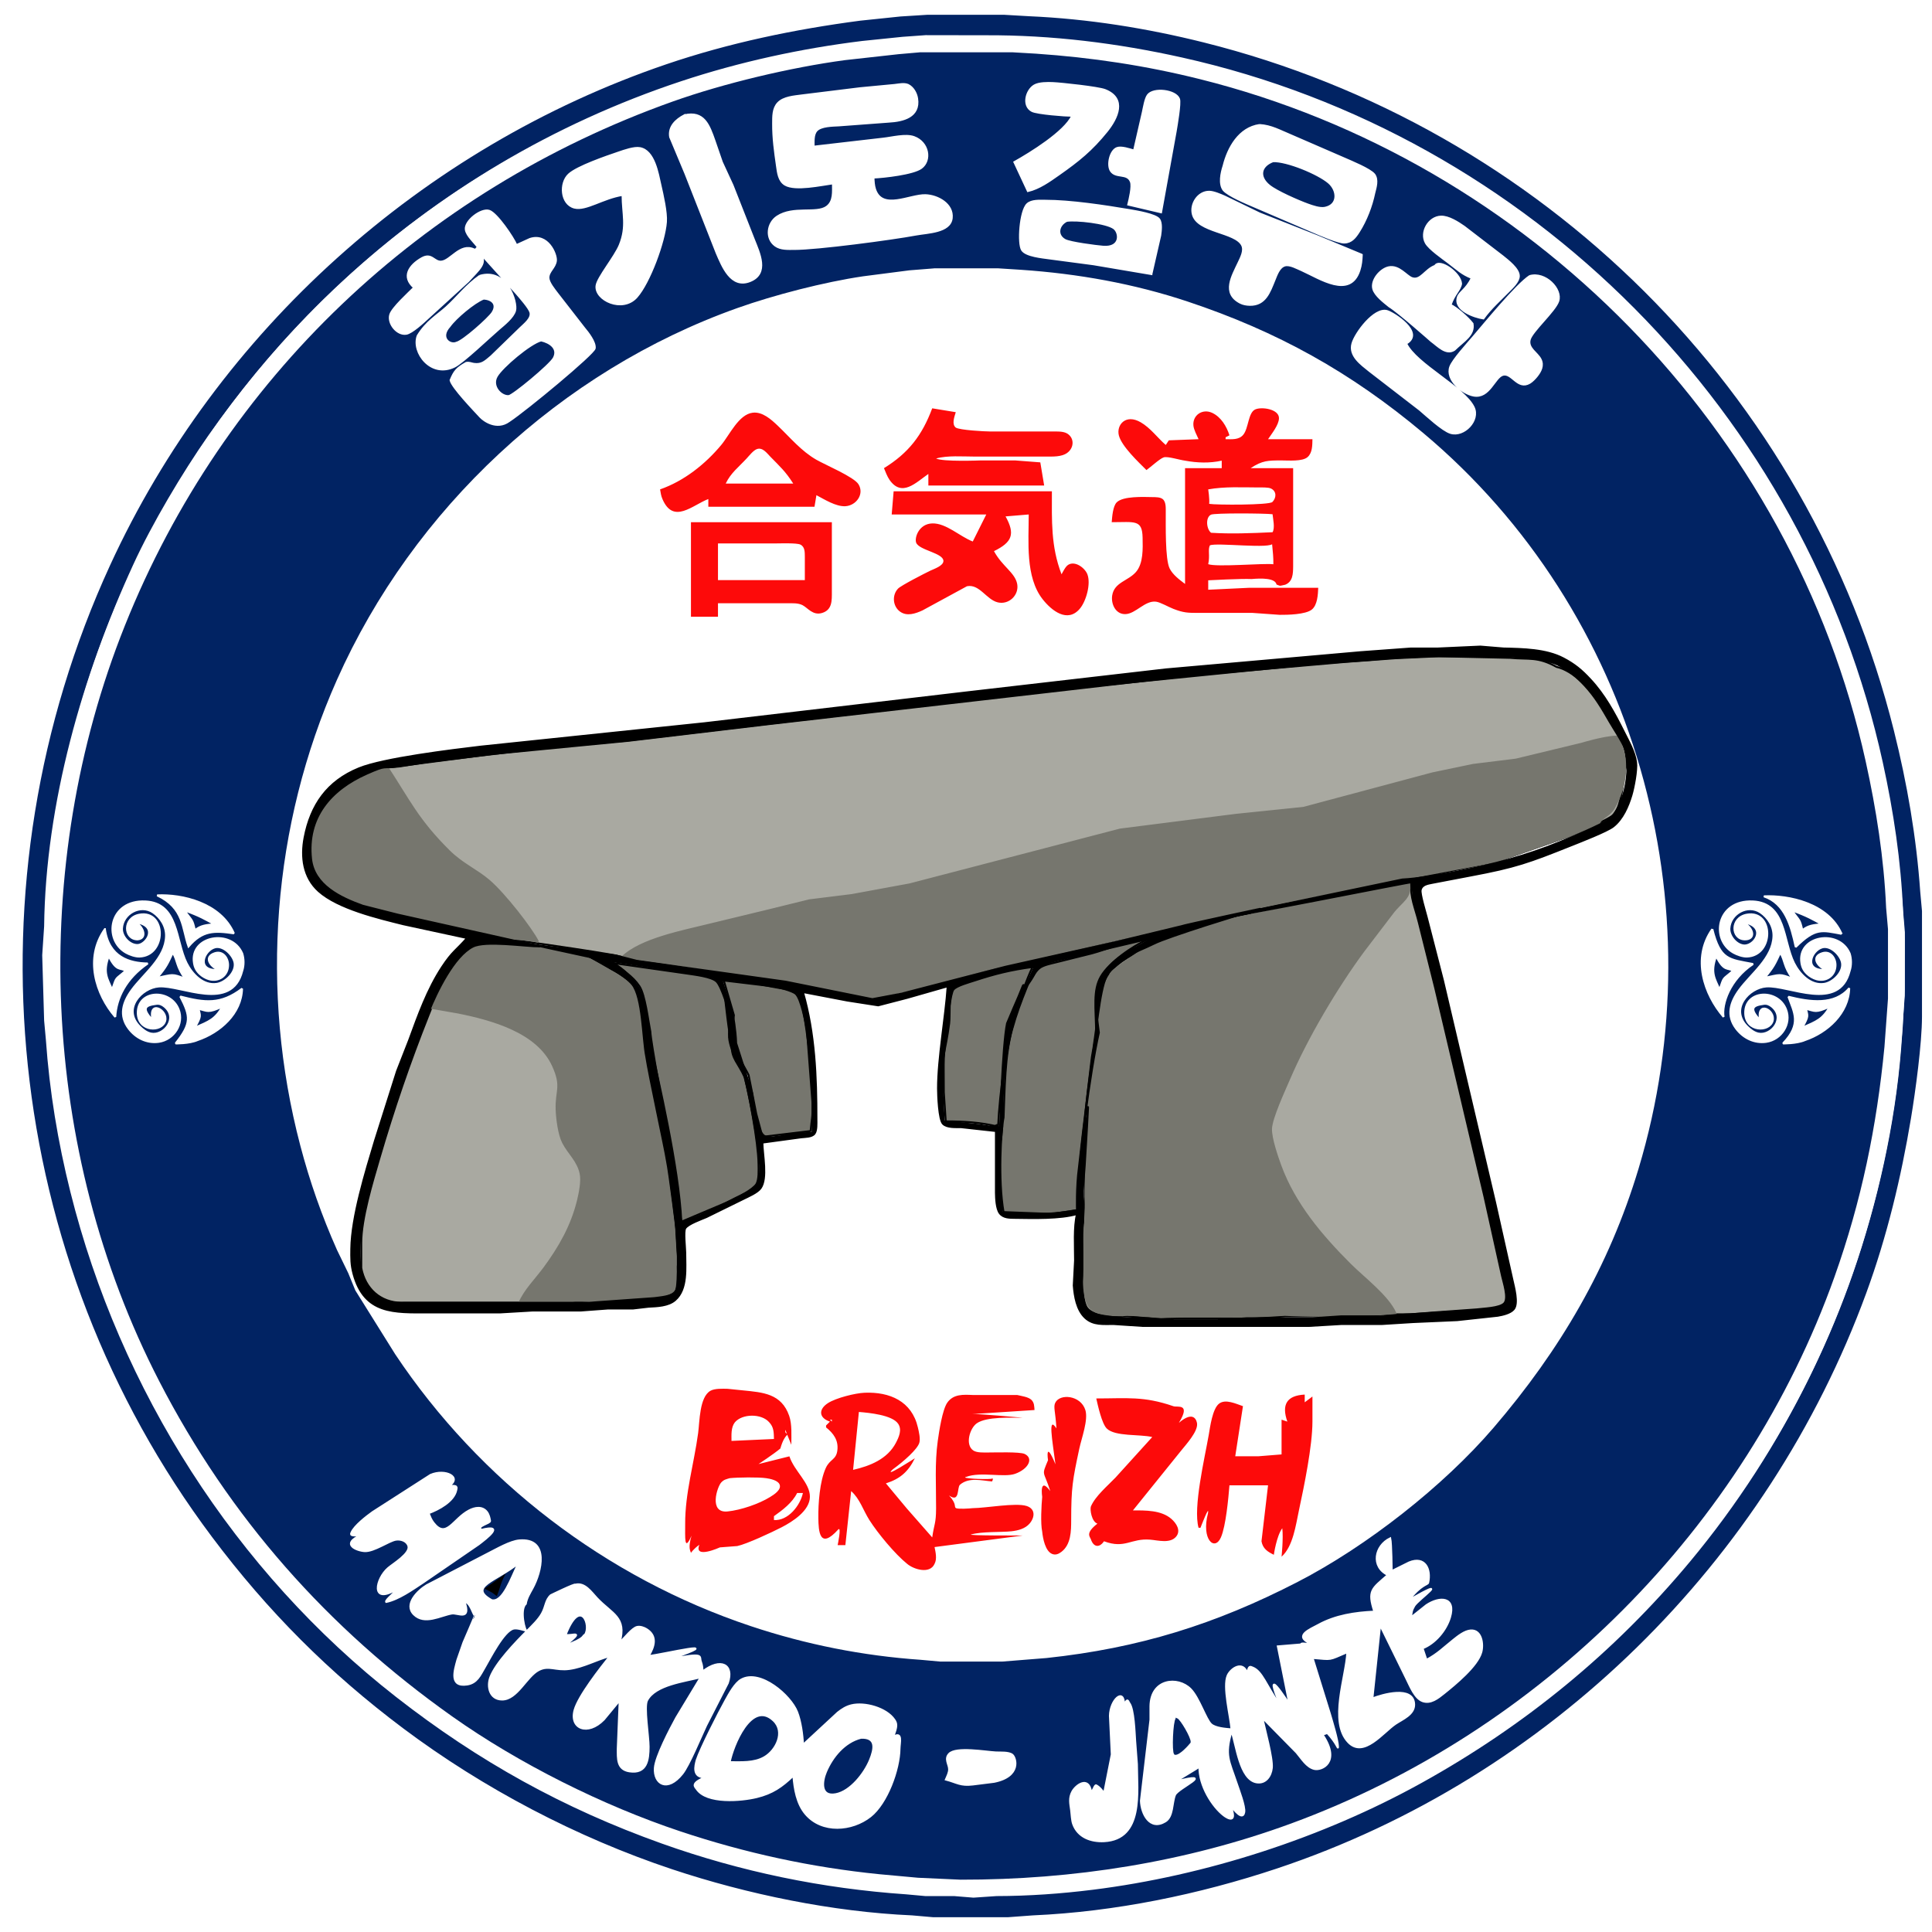<?xml version="1.0" encoding="UTF-8" standalone="no"?>
<!-- Created using Krita: https://krita.org -->

<svg
   width="720.72pt"
   height="720.72pt"
   viewBox="0 0 720.72 720.72"
   version="1.1"
   id="svg176"
   sodipodi:docname="logo.svg"
   inkscape:export-filename="logo.png"
   inkscape:export-xdpi="96"
   inkscape:export-ydpi="96"
   xmlns:inkscape="http://www.inkscape.org/namespaces/inkscape"
   xmlns:sodipodi="http://sodipodi.sourceforge.net/DTD/sodipodi-0.dtd"
   xmlns="http://www.w3.org/2000/svg"
   xmlns:svg="http://www.w3.org/2000/svg">
  <sodipodi:namedview
     id="namedview178"
     pagecolor="#ffffff"
     bordercolor="#000000"
     borderopacity="0.25"
     inkscape:showpageshadow="2"
     inkscape:pageopacity="0.0"
     inkscape:pagecheckerboard="0"
     inkscape:deskcolor="#d1d1d1"
     inkscape:document-units="pt"
     showgrid="false" />
  <defs
     id="defs156">
    <filter
       style="color-interpolation-filters:sRGB"
       inkscape:label="Drop Shadow"
       id="filter2038"
       x="-0.042"
       y="-0.024"
       width="1.12"
       height="1.068">
      <feFlood
         flood-opacity="0.498"
         flood-color="rgb(0,0,0)"
         result="flood"
         id="feFlood2028" />
      <feComposite
         in="flood"
         in2="SourceGraphic"
         operator="in"
         result="composite1"
         id="feComposite2030" />
      <feGaussianBlur
         in="composite1"
         stdDeviation="3"
         result="blur"
         id="feGaussianBlur2032" />
      <feOffset
         dx="6"
         dy="6"
         result="offset"
         id="feOffset2034" />
      <feComposite
         in="SourceGraphic"
         in2="offset"
         operator="over"
         result="fbSourceGraphic"
         id="feComposite2036" />
      <feColorMatrix
         result="fbSourceGraphicAlpha"
         in="fbSourceGraphic"
         values="0 0 0 -1 0 0 0 0 -1 0 0 0 0 -1 0 0 0 0 1 0"
         id="feColorMatrix2766" />
      <feFlood
         id="feFlood2768"
         flood-opacity="1"
         flood-color="rgb(0,0,0)"
         result="flood"
         in="fbSourceGraphic" />
      <feComposite
         in2="fbSourceGraphic"
         id="feComposite2770"
         in="flood"
         operator="in"
         result="composite1" />
      <feGaussianBlur
         id="feGaussianBlur2772"
         in="composite1"
         stdDeviation="3"
         result="blur" />
      <feOffset
         id="feOffset2774"
         dx="6"
         dy="6"
         result="offset" />
      <feComposite
         in2="offset"
         id="feComposite2776"
         in="fbSourceGraphic"
         operator="over"
         result="composite2" />
    </filter>
  </defs>
  <path
     id="Sélection #2"
     fill="#012363"
     stroke="#ffffff"
     stroke-width="0.72"
     stroke-linecap="butt"
     stroke-linejoin="miter"
     stroke-miterlimit="2"
     d="m 345.933,5.156 c 0,0 28.681,0 28.681,0 0,0 9.321,0.538 9.321,0.538 21.969,0.961 43.896,4.46 65.248,9.802 126.366,31.592 226.045,130.432 257.672,256.956 4.948,19.782 8.418,39.895 9.837,60.229 0,0 0.653,7.17 0.653,7.17 0,0 0,39.436 0,39.436 -0.014,10.002 -2.431,27.848 -4.123,38.001 -3.693,22.142 -8.97,44.147 -16.707,65.248 -36.797,100.361 -118.479,180.981 -220.087,214.853 -29.046,9.68 -60.473,16.155 -91.06,17.488 0,0 -9.321,0.688 -9.321,0.688 0,0 -27.964,0 -27.964,0 0,0 -7.888,-0.688 -7.888,-0.688 -29.569,-1.291 -61.548,-7.88 -89.626,-17.237 -35.478,-11.824 -70.461,-30.172 -100.382,-52.607 C 122.504,624.267 99.589,601.28 78.824,573.596 0.512,469.17 -13.656,329.166 40.708,210.787 80.903,123.248 157.308,54.68 248.419,23.647 c 23.461,-7.988 47.875,-13.057 72.419,-16.29 0,0 15.057,-1.57 15.057,-1.57 0,0 10.038,-0.631 10.038,-0.631 z m 0.717,8.554 c 0,0 -9.321,0.681 -9.321,0.681 0,0 -15.775,1.57 -15.775,1.57 -20.291,2.531 -40.69,6.654 -60.228,12.72 C 185.831,52.149 123.336,97.937 77.971,162.748 c -9.637,13.774 -20.937,32.775 -27.942,48.039 -18.987,41.336 -32.674,89.082 -33.205,134.798 0,0 -0.717,10.755 -0.717,10.755 0,0 0.717,24.378 0.717,24.378 0,0 0.653,7.171 0.653,7.171 1.334,19.087 4.474,38.066 9.12,56.644 18.442,73.773 61.369,141.38 121.44,188.272 30.688,23.956 62.308,41.494 98.948,54.572 29.404,10.497 59.935,16.793 91.06,18.929 0,0 7.17,0.653 7.17,0.653 0,0 10.755,0 10.755,0 0,0 7.17,0.588 7.17,0.588 0,0 8.605,-0.588 8.605,-0.588 12.002,-0.022 23.934,-0.868 35.85,-2.352 42.017,-5.241 85.59,-19.316 122.609,-39.852 38.504,-21.36 71.888,-48.692 100.073,-82.556 35.055,-42.132 59.785,-92.767 71.594,-146.271 3.342,-15.107 5.808,-30.466 6.934,-45.889 0,0 0.652,-7.17 0.652,-7.17 0,0 0.717,-13.623 0.717,-13.623 0,0 0,-18.642 0,-18.642 0,0 -0.717,-12.189 -0.717,-12.189 0,0 -0.652,-7.171 -0.652,-7.171 -0.896,-12.77 -2.717,-25.439 -5.227,-38.002 C 696.064,255.658 683.064,220.417 663.978,187.126 644.088,152.437 617.96,121.462 587.566,95.542 553.773,66.726 514.179,45.072 472.127,31.054 443.712,21.583 413.862,15.603 383.934,14.298 c 0,0 -9.321,-0.588 -9.321,-0.588 0,0 -27.964,0 -27.964,0 z"
     sodipodi:nodetypes="cccccccccccccccccccccccccccccccccccccccccccccccccccccccccc" />
  <path
     id="Sélection #1"
     fill="#ffffff"
     stroke="#ffffff"
     stroke-width="0.72"
     stroke-linecap="butt"
     stroke-linejoin="miter"
     stroke-miterlimit="2"
     d="m 345.341,13.477 c 0,0 22.255,0.035 22.255,0.035 24.697,-0.112 49.088,2.905 73.216,8.277 129.963,28.913 232.744,132.857 261.215,262.753 3.998,18.249 6.755,36.639 7.538,55.292 0,0 0.677,7.898 0.677,7.898 0,0 -0.037,23.692 -0.037,23.692 0,0 -0.704,9.332 -0.704,9.332 -1.286,28.428 -6.765,56.806 -15.251,83.973 -32.144,102.828 -111.811,184.727 -212.838,221.47 -23.54,8.557 -51.937,15.354 -76.846,17.979 0,0 -21.541,2.034 -21.541,2.034 0,0 -7.897,-0.012 -7.897,-0.012 0,0 -8.617,0.676 -8.617,0.676 0,0 -8.615,-0.013 -8.615,-0.013 0,0 -7.178,-0.7 -7.178,-0.7 0,0 -7.897,-0.012 -7.897,-0.012 0,0 -26.559,-2.741 -26.559,-2.741 -24.749,-3.269 -49.817,-9.468 -73.2,-18.228 -43.897,-16.444 -83.344,-40.758 -117.626,-72.795 C 20.35,514.173 -11.869,357.414 43.783,225.36 82.616,133.232 159.201,62.148 254.138,30.665 c 21.822,-7.231 44.695,-12.214 67.508,-15.021 0,0 15.079,-1.549 15.079,-1.549 0,0 8.616,-0.618 8.616,-0.618 z m 2.143,6.414 c 0,0 -10.052,0.724 -10.052,0.724 0,0 -25.132,2.904 -25.132,2.904 C 290.938,26.63 268.723,32.31 248.381,39.515 177.669,64.553 115.735,114.625 75.826,178.027 c -6.83,10.851 -14.547,24.25 -19.9,35.865 -18.211,39.493 -31.438,86.963 -32.016,130.612 0,0 -0.735,10.767 -0.735,10.767 0,0 0.68,24.411 0.68,24.411 0,0 0.642,7.18 0.642,7.18 0.927,13.52 2.822,26.912 5.458,40.212 9.509,47.922 28.76,91.702 57.106,131.47 22.544,31.638 49.885,57.784 81.409,80.327 25.422,18.175 58.399,34.738 88.236,44.154 27.353,8.636 52.458,13.959 81.1,15.971 0,0 7.178,0.664 7.178,0.664 0,0 11.487,0.018 11.487,0.018 0,0 6.461,0.484 6.461,0.484 0,0 7.898,-0.461 7.898,-0.461 0,0 29.438,-1.512 29.438,-1.512 46.528,-4.579 91.473,-19.887 132.165,-42.646 33.815,-18.915 64.706,-45.387 89.95,-74.624 85.25,-98.732 105.413,-243.24 51.223,-361.754 C 655.826,180.277 630.182,143.86 599.329,114.262 561.78,78.235 518.694,52.975 469.506,36.494 442.469,27.434 413.287,21.825 384.816,20.538 c 0,0 -9.332,-0.603 -9.332,-0.603 0,0 -27.999,-0.044 -27.999,-0.044 z"
     sodipodi:nodetypes="ccccccccccccccccccccccccccccccccccccccccccccccccccccc" />
  <path
     id="Sélection #10"
     fill="#012363"
     stroke="#012363"
     stroke-width="0.72"
     stroke-linecap="butt"
     stroke-linejoin="miter"
     stroke-miterlimit="2"
     d="m 343.217,19.873 c 0,0 34.56,0 34.56,0 0,0 8.64,0.504 8.64,0.504 20.823,1.426 40.918,4.442 61.2,9.518 122.645,30.658 220.681,130.443 247.984,254.068 3.982,18.029 6.84,36.281 7.646,54.72 0,0 0.691,7.92 0.691,7.92 0,0 0,25.92 0,25.92 0,0 -1.318,18 -1.318,18 -2.887,29.779 -8.561,57.428 -18.619,85.68 -33.293,93.485 -109.498,169.611 -202.544,203.725 -39.449,14.465 -81.238,20.981 -123.121,20.916 0,0 -15.84,-0.72 -15.84,-0.72 0,0 -14.4,-1.318 -14.4,-1.318 -25.373,-2.542 -49.961,-7.898 -74.16,-15.962 -28.879,-9.626 -60.128,-25.215 -84.96,-42.783 C 122.384,607.094 85.909,565.845 59.723,515.085 15.341,429.073 11.021,323.247 46.899,233.563 83.771,141.381 157.729,71.433 251.056,38.219 c 19.116,-6.804 43.949,-12.701 64.08,-15.415 0,0 20.16,-2.239 20.16,-2.239 0,0 7.92,-0.691 7.92,-0.691 z m 5.76,80.59 c 0,0 -9.36,0.742 -9.36,0.742 0,0 -17.28,2.232 -17.28,2.232 -14.371,2.117 -33.106,6.948 -46.8,11.822 -65.729,23.393 -120.781,74.758 -149.142,138.464 -24.163,54.281 -28.743,116.144 -13.666,173.521 3.535,13.45 8.006,26.172 13.666,38.88 0,0 4.198,8.64 4.198,8.64 0,0 2.657,6.48 2.657,6.48 0,0 14.846,23.76 14.846,23.76 31.529,47.283 78.567,83.312 132.481,101.283 20.585,6.862 41.731,11.052 63.36,12.542 0,0 7.2,0.655 7.2,0.655 0,0 23.04,0 23.04,0 0,0 16.56,-1.325 16.56,-1.325 34.38,-3.672 62.885,-12.535 93.601,-28.383 25.603,-13.205 54.231,-35.619 72.915,-57.413 24.804,-28.923 42.991,-59.897 54.008,-96.481 29.571,-98.201 -1.001,-207.613 -80.122,-274.005 -27.094,-22.738 -54.382,-37.887 -87.841,-49.039 -20.052,-6.682 -40.882,-10.375 -61.92,-11.822 0,0 -8.64,-0.554 -8.64,-0.554 0,0 -23.76,0 -23.76,0 z"
     sodipodi:nodetypes="ccccccccccccccccccccccccccccccccccccccccccccc" />
  <path
     id="Sélection"
     fill="#000000"
     stroke="#012363"
     stroke-width="0.72"
     stroke-linecap="butt"
     stroke-linejoin="miter"
     stroke-miterlimit="2"
     d="m 190.149,585.279 c -3.299,4.947 -3.151,7.489 -4.658,10.665 -2.142,-1.296 -0.175,-0.648 -5.467,-3.283 1.353,-1.005 5.985,-3.968 10.125,-7.382 z"
     sodipodi:nodetypes="cccc" />
  <path
     id="Sélection #101"
     fill="#ffffff"
     stroke="#ffffff"
     stroke-width="0.72"
     stroke-linecap="butt"
     stroke-linejoin="miter"
     stroke-miterlimit="2"
     d="m 348.617,100.463 c 0,0 -9.36,0.742 -9.36,0.742 0,0 -17.28,2.232 -17.28,2.232 -14.371,2.117 -33.106,6.948 -46.8,11.822 -65.729,23.393 -120.781,74.758 -149.142,138.464 -24.163,54.281 -28.743,116.144 -13.666,173.521 3.535,13.45 8.006,26.172 13.666,38.88 0,0 4.198,8.64 4.198,8.64 0,0 2.657,6.48 2.657,6.48 0,0 14.846,23.76 14.846,23.76 31.529,47.283 78.567,83.312 132.481,101.283 20.585,6.862 41.731,11.052 63.36,12.542 0,0 7.2,0.655 7.2,0.655 0,0 23.04,0 23.04,0 0,0 16.56,-1.325 16.56,-1.325 34.38,-3.672 62.885,-12.535 93.601,-28.383 25.603,-13.205 54.231,-35.619 72.915,-57.413 24.804,-28.923 42.991,-59.897 54.008,-96.481 29.571,-98.201 -1.001,-207.613 -80.122,-274.005 -27.094,-22.738 -54.382,-37.887 -87.841,-49.039 -20.052,-6.682 -40.882,-10.375 -61.92,-11.822 0,0 -8.64,-0.554 -8.64,-0.554 0,0 -23.76,0 -23.76,0 z"
     sodipodi:nodetypes="ccccccccccccccccccccccc" />
  <path
     id="Sélection #4"
     transform="matrix(0.72,0,0,0.72,237.599,143.669)"
     fill="#fd0a0a"
     stroke="#000000"
     stroke-width="2.88"
     stroke-linecap="round"
     stroke-linejoin="miter"
     stroke-miterlimit="2.16"
     d="m 141,0.016 c 0,0 12.2,2 12.2,2 -0.72,2.43 -2.19,6.19 0,7.98 1.96,1.31 14.98,2.02 17.8,2.02 0,0 32,0 32,0 2.35,0 5.8,-0.19 7.85,1.02 3.92,2.32 3.73,7.5 0,10.13 -2.95,2.08 -7.39,1.84 -10.85,1.85 0,0 -37,0 -37,0 -6.23,0 -14.11,-0.67 -20,1 3.562,1.781 23,1 23,1 0,0 18,0 18,0 0,0 13,1 13,1 0,0 2,12 2,12 0,0 -60,0 -60,0 0,0 0,-6 0,-6 -6.41,4.43 -13.76,12.32 -20.19,2.96 -1.12,-1.65 -2.05,-4.09 -2.81,-5.96 12.73,-7.84 19.78,-17.03 25,-31 z M 293,16.016 c 3.23,-0.01 6.88,0.45 9.16,-2.31 2.77,-3.36 2.5,-11.38 6.14,-13.09 3.31,-1.55 12.4,-0.22 12.36,4.51 -0.04,3.49 -3.75,8 -5.66,10.89 0,0 23,0 23,0 -0.07,3.09 0.02,7.02 -2.51,9.26 -2.7,2.39 -9.91,1.73 -13.49,1.74 -6.95,0.01 -10.02,0.01 -16,4 0,0 22,0 22,0 0,0 0,51 0,51 -0.05,3.64 -0.11,7.8 -4.11,9.4 -3.064,0.6 -2.108,0.82 -4.492,-0.093 -0.665,-3.412 -7.91,-3.315 -12.898,-2.854 -4.969,-0.281 -22.5,0.656 -22.5,0.656 0,0 0,4.89 0,4.89 0,0 21,-1 21,-1 0,0 36,0 36,0 -0.16,3.51 -0.38,8.87 -3.31,11.26 -3.18,2.6 -12.57,2.78 -16.69,2.74 0,0 -14,-1 -14,-1 0,0 -28,0 -28,0 -5.55,-0.01 -7.68,-0.02 -13,-2.07 -2.51,-0.96 -6.8,-3.45 -9,-3.74 -5.83,-0.77 -10.56,6.36 -16,6.44 -5,0.08 -7.43,-5.25 -6.76,-9.63 1.05,-6.9 8.33,-7.56 12.33,-12.21 3.88,-4.49 3.53,-12.17 3.43,-17.79 -0.18,-9.51 -4.07,-8 -16,-8 0.22,-2.77 0.59,-8.27 2.59,-10.28 3.32,-3.31 13.84,-2.8 18.41,-2.72 1.62,0.03 4.06,-0.04 5.4,1.02 1.86,1.47 1.58,4.85 1.6,6.98 0.04,6.12 -0.39,24.2 2.02,29 1.66,3.29 5.11,5.83 7.98,8 0,0 0,-60 0,-60 0,0 19,0 19,0 0,0 0,-3.88 0,-3.88 -6.18,1.38 -12.75,1.17 -19,0 -2.69,-0.32 -8.97,-2.33 -11,-1.72 -1.99,0.6 -6.76,5 -9,6.6 -4.14,-4.14 -12.91,-12.35 -14.31,-18 -1.32,-5.34 3.5,-11.28 11.31,-6.77 5.06,2.91 8.64,7.97 13,11.77 0,0 1.59,-2.41 1.59,-2.41 0,0 15.41,-0.59 15.41,-0.59 -0.89,-1.95 -2.46,-4.92 -2.67,-7 -0.56,-5.37 4.63,-8.99 9.67,-6.67 4.63,2.14 7.52,7.02 9,11.67 0,0 -2,1 -2,1 0,0 0,1 0,1 z m -293,26 c 12.37,-4.32 23.32,-12.97 31.68,-23 4.37,-5.24 9.04,-15.85 16.32,-16.73 5.06,-0.61 9.62,3.55 13,6.77 6.5,6.19 12.11,13.1 20,17.62 4.68,2.69 19.48,8.88 21.82,12.72 3.11,5.1 -1.22,11.02 -6.82,11.34 -4.85,0.28 -10.8,-3.5 -15,-5.72 0,0 -1,6 -1,6 0,0 -55,0 -55,0 0,0 0,-4 0,-4 -8.23,3.14 -18.11,13.28 -23.78,0 -0.74,-1.74 -0.92,-3.18 -1.22,-5 z m 69,-3 c -4.01,-6.31 -6.8,-8.74 -11.91,-13.98 -1.83,-1.88 -4.04,-5.02 -7.04,-3.85 -1.78,0.69 -3.91,3.41 -5.22,4.83 -4.1,4.45 -8.21,7.46 -10.83,13 0,0 35,0 35,0 z m 215.5,10.5 c 3.75,0.625 31.15,0.675 32.76,-0.975 2.08,-2.13 2.27,-5.465 -0.69,-6.955 -1.42,-0.71 -4.92,-0.57 -6.57,-0.57 -8.67,-0.02 -17.44,-0.53 -26,1 0,0 0.75,4.75 0.5,7.5 z m -163.5,-6.5 c 0,0 82,0 82,0 0,15.2 -0.59,28.44 5,43 0.83,-1.47 2.05,-4.06 3.49,-4.94 3.58,-2.18 8.64,1.64 9.91,4.96 1.88,4.91 -0.63,13.96 -3.96,17.85 -6.42,7.51 -14.62,0.9 -19.2,-4.91 -9.08,-11.51 -7.24,-30.03 -7.24,-43.96 0,0 -12,1 -12,1 5.11,9.22 3.42,13.36 -6,18 4.24,7.9 10.91,11.12 12.02,17 1.08,5.78 -4.3,10.9 -10.02,9.55 -5.92,-1.39 -9.5,-9.66 -16,-8.37 0,0 -23,12.5 -23,12.5 -3.64,1.68 -8.17,3.28 -11.77,0.58 -3.72,-2.78 -4.13,-8.54 -0.92,-11.87 1.58,-1.63 13.93,-7.95 16.69,-9.27 1.89,-0.9 6.8,-2.5 6.8,-5.04 0,-4.16 -12.67,-5.53 -14.13,-9.49 -0.93,-2.51 1.36,-9.73 8.33,-9.96 7.18,-0.24 14.39,6.84 21,9.37 0,0 7,-14 7,-14 0,0 -49,0 -49,0 0,0 1,-12 1,-12 z m 196.335,11.875 c -4.25,-0.5 -30.06,-0.675 -31.9,0.225 -2.93,1.44 -2.4,7.45 0.04,9.38 10.045,0.645 20.7,0.255 31.86,-0.285 1.34,-2.26 0.23,-6.87 0,-9.32 z M 16,59.016 c 0,0 73,0 73,0 0,0 0,36 0,36 -0.01,4.5 0.29,9.38 -5.02,11.02 -4.84,1.49 -7.44,-2.63 -10.15,-4.02 -2.38,-1.21 -5.23,-0.99 -7.83,-1 0,0 -36,0 -36,0 0,0 0,7 0,7 0,0 -14,0 -14,0 0,0 0,-49 0,-49 z m 59,30 c 0,0 0,-12 0,-12 -0.05,-2.35 0.15,-5.19 -2.31,-6.4 -1.85,-0.91 -10.17,-0.6 -12.69,-0.6 0,0 -30,0 -30,0 0,0 0,19 0,19 0,0 45,0 45,0 z m 242.5,-19.125 c -0.125,3.25 -29.4,-0.48 -32.65,1.145 -1.125,2.375 0.15,5.105 -0.85,9.73 4.25,1.625 28.875,-0.585 33.75,0.04 0.125,-6.625 -1.375,-13.165 -0.25,-10.915 z M 16,593.016 c -0.34,-1.259 -1.587,-2.47 0.288,-8.877 -3.889,8.803 -3.255,0.745 -3.288,-6.123 -0.07,-15.87 4.6,-31.35 6.71,-47 0.81,-5.98 0.65,-18.75 6.4,-21.98 2.22,-1.25 6.34,-1.07 8.89,-1.01 0,0 8,0.82 8,0.82 10.27,1.03 19.88,1.63 23.89,13.17 1.53,4.38 1.11,10.31 1.11,15 -2.812,-6.625 -3.5,-9.562 -3.062,-6.375 2.375,2.188 -0.115,-0.5 -2.615,8.312 -3.5,2.938 -11.322,8.063 -11.322,8.063 0,0 16,-4 16,-4 2.58,7.77 10.72,13.75 10.63,21 -0.09,7.19 -8.96,12.81 -14.63,15.74 -4.85,2.51 -18.09,8.7 -23,9.74 0,0 -9,0.69 -9,0.69 0,0 -13.698,6.251 -10.643,-1.365 C 17.264,591.014 16,593.016 16,593.016 Z m 72,-68 c -5.81,-1.93 -6.01,-6.41 -0.94,-9.64 4.14,-2.63 13.99,-5.12 18.94,-5.32 12.97,-0.52 24.41,4.36 27.57,17.96 0.52,2.22 1.39,5.82 0.74,8 -0.98,3.3 -7.875,9.471 -13.716,13.719 -5.625,5.25 11.406,-5.719 11.406,-5.719 -3.42,6.94 -7.57,10.63 -15,13 0,0 10.83,13 10.83,13 0,0 13.17,15 13.17,15 1.02,-7.22 1.96,-6.91 2,-15 0.05,-11.63 -0.74,-23.46 0.87,-35 0.66,-4.74 2.38,-16.23 4.97,-19.87 3.2,-4.49 8.27,-4.12 13.16,-3.92 0,0 23,0 23,0 2.16,0.53 5.82,0.97 7.4,2.53 1.52,1.5 1.44,3.32 1.6,5.26 0,0 -37.812,2.469 -32.375,2.094 2.719,-0.281 26.375,1.906 26.375,1.906 -6.22,0 -18.78,-0.66 -23.87,2.85 -3.68,2.54 -6.25,11.17 -1.82,14.13 1.85,1.23 5.5,1.02 7.69,1.02 3.61,0.01 16.3,-0.43 18.85,0.74 4.77,2.19 2.17,7.74 -4.85,10.29 -5.78,2.1 -17.906,-1.215 -25.344,1.595 -3.468,0.75 8.622,1.406 12.935,1.031 1.594,-0.843 0.409,1.344 0.409,1.344 -5.47,-0.44 -11.92,-2.32 -16.61,1.7 -1.674,1.432 0.088,9.623 -5.698,5.56 4.29,4.671 2.417,5.892 3.638,6.58 1.34,0.56 6.87,0.2 8.67,0 6.86,-0.05 22.23,-2.92 27.89,-1.13 4.65,1.47 4.34,5.82 1.6,9.07 -2.3,2.72 -6.09,3.68 -9.49,4.05 -5.13,0.56 -15.192,0.039 -20.812,1.639 -2.907,0.656 26.812,0.531 26.812,0.531 0,0 -45.79,6 -45.79,6 0.5,2.5 1.4,6.11 0,8.69 -2.38,5.42 -10.69,2.97 -14.21,0 -6.24,-5.02 -15.18,-15.79 -19.56,-22.69 -3.21,-5.05 -4.93,-11.01 -9.44,-15 0,0 -3,28 -3,28 0,0 -4,0 -4,0 0,0 2.062,-9.687 0.375,-8.187 -9.777,10.884 -10.285,0.917 -10.375,-5.813 -0.1,-7.56 0.71,-19.05 3.85,-25.95 2.14,-4.7 5.35,-4.13 5.99,-9.07 0.68,-5.27 -1.97,-8.88 -5.84,-11.98 0,0 0,-1 0,-1 0,0 2,-2 2,-2 z m 237,0 c -3.1,-8.78 -0.33,-13.54 9,-14 0,0 0,4 0,4 0,0 4,-3 4,-3 0,0 0,13 0,13 -0.02,12.66 -4.27,33.25 -7,46 -1.64,7.66 -3.02,18.63 -9,24 0,0 1,-9.625 0.375,-14.75 -3,4 -4.375,13.75 -4.375,13.75 -3.21,-1.56 -5.72,-3.17 -6.4,-7 0,0 3.4,-29 3.4,-29 0,0 -20,0 -20,0 -0.55,6.8 -1.85,21.05 -4.4,26.94 -3.21,7.44 -10.31,1.19 -6.725,-12.44 0.875,-5 -3.875,7.5 -3.875,7.5 0,0 -1,0 -1,0 -2.95,-10.39 3.22,-36.33 5.25,-48 0.74,-4.27 1.93,-13.54 5.31,-16.25 3.32,-2.67 8.88,0.06 12.44,1.25 0,0 -4,25.96 -4,25.96 0,0 12,0 12,0 0,0 12,-0.96 12,-0.96 0,0 0,-18 0,-18 0,0 3,1 3,1 z m -120.145,22.125 c -1.7,-13.01 -4.01,-25.435 0.5,-18.625 -0.525,-8.835 -1.685,-11.02 -0.615,-13.25 2.34,-4.9 13.2,-3.97 15.61,3.77 1.58,5.1 -1.98,14.58 -3.14,19.98 -3.51,16.41 -4.18,20.22 -4.21,37 -0.01,5.68 -0.07,12.74 -5.11,16.53 -1.4,1.05 -2.94,1.73 -4.68,1.07 -3.67,-1.39 -4.89,-8.21 -5.23,-11.6 -0.92,-4.23 -0.4,-13.68 0,-18 0,0 -1.675,-10.875 4.2,-3 -3.52,-11.02 -4.68,-7.58 -1.18,-16 0,0 -1.645,-11.125 3.855,2.125 z M 226,513.016 c 15.78,0 24.6,-1.3 40,4.04 2.01,0.699 9.146,-1.773 2.802,8.593 7.875,-6.776 9.304,-0.929 9.428,0.477 0.37,4.12 -5.72,10.76 -8.23,13.89 0,0 -25,31 -25,31 6.53,0 14.66,-0.15 19.89,4.39 2.54,2.21 5.11,6.02 2.5,9.18 -3.1,3.74 -9.33,1.94 -13.39,1.6 -10.15,-0.85 -12.98,4.93 -24,0.83 -2.44,3.58 -5.46,3.06 -6.8,-1.06 -0.6,-1.492 -2.871,-3.194 3.383,-8.071 -2.996,-1.05 -3.936,-7.28 -3.383,-8.869 2.26,-5.38 8.71,-10.76 12.76,-15 0,0 19.04,-21 19.04,-21 -6.36,-1.55 -19.23,-0.15 -23.57,-4.43 -2.53,-2.49 -4.59,-11.85 -5.43,-15.57 z m -126,37 c 8.81,-2.01 17.77,-5.59 22.18,-14 1.55,-2.97 3.28,-6.75 1.18,-9.87 -3.06,-4.57 -15.09,-5.7 -20.36,-6.13 0,0 -3,30 -3,30 z m -41,-16 c -0.09,-3.36 -0.03,-6.07 -2.43,-8.62 -3.99,-4.65 -13.99,-4.55 -17.83,0 -2.08,2.7 -1.73,6.51 -1.74,9.62 0,0 22,-1 22,-1 z m 30,-10 c 0,0 -1,0 -1,0 0,0 1,1 1,1 0,0 0,-1 0,-1 z m -52.98,30.32 c -1.85,0.59 -2.88,0.67 -4.32,2.19 -2.11,2.23 -6.65,16.07 3.3,15.04 6.81,-0.7 16.19,-3.88 22,-7.48 1.93,-1.19 6.24,-3.86 4.83,-6.68 -0.99,-2 -4.82,-2.79 -6.83,-3.07 -3.86,-0.6 -14.99,-0.45 -18.98,0 z m 37.98,7.68 c 0,0 -3,0 -3,0 -2.5,5.05 -7.47,8.77 -12,12 0,0 0,2 0,2 7.23,0.52 13.6,-7.42 15,-14 z"
     sodipodi:nodetypes="ccccccccccccccccccccccccccccccccccccccccccccccccccccccccccccccccccccccccccccccccccccccccccccccccccccccccccccccccccccccccccccccccccccccccccccccccccccccccccccccccccccccccccccccccccccccccccccccccccccccccccccccccccccccccccccccccccccccccccccccccccccccccccccccccccccccccccccccccccccccccccccccccccccccc"
     style="stroke:none;stroke-width:2.882;stroke-dasharray:none;filter:url(#filter2038)" />
  <path
     id="Sélection #5"
     fill="#a9a9a1"
     stroke="#000000"
     stroke-width="0.72"
     stroke-linecap="butt"
     stroke-linejoin="miter"
     stroke-miterlimit="2"
     d="m 465.453,340.562 c -9.49,0.778 -35.763,6.998 -46.08,9.446 0,0 -37.44,8.64 -37.44,8.64 0,0 -12.96,2.902 -12.96,2.902 0,0 -40.99,10.793 -44.64,10.62 0,0 -84.521,-13.133 -93.601,-15.473 -5.537,-1.426 -46.08,-7.027 -46.08,-7.027 0,0 -43.2,-10.094 -43.2,-10.094 -11.246,-2.851 -27.591,-8.431 -26.511,-22.774 0,0 1.771,-8.64 1.771,-8.64 3.038,-11.239 14.472,-19.03 25.459,-21.507 0,0 41.04,-5.335 41.04,-5.335 0,0 51.121,-4.961 51.121,-4.961 0,0 52.56,-6.242 52.56,-6.242 0,0 158.401,-18.238 158.401,-18.238 0,0 56.88,-4.982 56.88,-4.982 0,0 18.72,-1.375 18.72,-1.375 0,0 15.84,-0.72 15.84,-0.72 0,0 26.64,0.598 26.64,0.598 7.085,0.677 10.166,-0.569 17.28,3.37 12.635,2.742 30.379,30.25 25.171,39.233 -0.173,4.097 -1.084,12.217 -3.46,15.543 -1.548,2.174 -17.392,8.505 -17.392,8.505 0,0 -26.64,9.324 -26.64,9.324 0,0 -92.881,19.188 -92.881,19.188 z"
     sodipodi:nodetypes="ccccccccccccccccccccccccc" />
  <path
     id="Sélection #51"
     fill="#a9a9a1"
     stroke="#000000"
     stroke-width="0.72"
     stroke-linecap="butt"
     stroke-linejoin="miter"
     stroke-miterlimit="2"
     d="m 178.561,352.485 c 4.313,-0.662 8.827,-1.58 13.14,-1.278 25.081,4.177 18.742,1.833 24.145,3.719 2.081,0.72 8.312,4.579 10.242,5.616 3.37,1.8 7.114,3.643 9.504,6.725 4.205,5.429 6.358,20.837 7.769,28.015 0,0 5.234,33.84 5.234,33.84 0,0 3.406,27.36 3.406,27.36 0,0 0.72,12.24 0.72,12.24 0,0 0,7.2 0,7.2 0,1.555 0.166,4.104 -0.734,5.4 -1.526,2.203 -8.15,2.858 -10.786,3.211 0,0 -6.48,0 -6.48,0 0,0 -15.84,0.749 -15.84,0.749 0,0 -10.8,0.72 -10.8,0.72 0,0 -58.32,0 -58.32,0 -7.848,-0.108 -13.529,-5.227 -14.998,-12.96 0,0 0,-9.36 0,-9.36 -0.014,-9.022 4.183,-22.824 6.775,-31.68 5.285,-18.108 11.311,-35.755 18.303,-53.28 3.571,-8.957 8.906,-22.824 18.72,-26.237 z"
     sodipodi:nodetypes="ccccccccccccccccccccc" />
  <path
     id="Sélection #52"
     fill="#a9a9a1"
     stroke="#000000"
     stroke-width="0.72"
     stroke-linecap="butt"
     stroke-linejoin="miter"
     stroke-miterlimit="2"
     d="m 466.563,340.562 c -9.49,0.778 33.12,-7.2 33.12,-7.2 0,0 26.64,-4.32 26.64,-4.32 -0.173,6.077 1.512,9.288 2.974,15.12 0,0 6.12,24.48 6.12,24.48 0,0 18.353,77.76 18.353,77.76 0,0 6.545,29.52 6.545,29.52 0.504,2.369 2.592,8.381 0.828,10.274 -1.685,1.807 -7.841,1.937 -10.339,2.268 0,0 -15.84,1.138 -15.84,1.138 0,0 -8.64,0.691 -8.64,0.691 0,0 -8.64,0 -8.64,0 0,0 -10.8,0.749 -10.8,0.749 0,0 -27.36,0 -27.36,0 0,0 -12.24,0.72 -12.24,0.72 0,0 -36,0 -36,0 0,0 -10.8,-0.72 -10.8,-0.72 -3.931,-0.043 -12.521,0.382 -15.005,-3.182 -1.49,-2.138 -1.548,-7.193 -1.555,-9.778 0,0 0,-19.44 0,-19.44 0,0 0.72,-12.24 0.72,-12.24 0.029,-16.423 1.13,-32.638 2.758,-48.96 0.907,-9.086 1.663,-27.324 6.674,-34.531 5.846,-8.402 24.876,-12.787 30.168,-17.309 0,0 22.32,-5.04 22.32,-5.04 z"
     sodipodi:nodetypes="ccccccccccccccccccccccccc" />
  <path
     id="Sélection #3"
     fill="#76766e"
     stroke="#76766e"
     stroke-width="0.72"
     stroke-linecap="butt"
     stroke-linejoin="miter"
     stroke-miterlimit="2"
     d="m 232.095,357.122 c 6.955,-6.811 22.896,-9.77 32.4,-12.146 l 22.32,-5.4 15.12,-3.722 15.84,-1.966 21.6,-3.982 78.48,-20.448 43.2,-5.494 25.2,-2.599 48.24,-12.895 15.12,-3.146 15.84,-1.951 24.48,-5.904 c 0,0 8.33,-2.561 13.19,-2.696 5.062,7.985 3.624,18.81 -1.215,26.881 -2.023,3.074 -4.661,3.276 -5.496,5.789 l -11.52,4.608 -26.64,9.324 c 0,0 -99.265,18.353 -102.937,20.619 -1.266,0.183 -15.266,7.289 -11.888,4.91 3.245,-2.368 82.218,-17.172 82.218,-17.172 0.946,5.099 -3.018,6.619 -6.179,10.831 l -10.98,14.4 c -9.9,13.442 -21.01,32.163 -27.576,47.52 -1.757,4.111 -6.725,14.753 -6.768,18.72 -0.043,3.6 2.232,10.195 3.506,13.68 5.249,14.299 15.264,26.1 25.884,36.72 5.177,5.177 14.074,11.795 17.019,18.261 l -14.859,1.179 c 0,0 -21.24,-0.18 -26.46,-0.54 -4.5,0.36 -15.12,0.72 -12.24,0.72 2.34,0 -30.843,-0.326 -34.083,0.214 -2.52,0 -10.706,-1.31 -14.126,-0.77 -3.931,-0.043 -10.032,0.217 -12.516,-3.347 -1.49,-2.138 -1.908,-6.653 -1.915,-9.238 0.36,-4.5 0,-16.56 0.18,-19.44 0.54,-2.34 0.54,-9.27 0.405,-12.24 0.029,-16.423 0.59,-32.57 2.218,-48.893 0.907,-9.086 1.866,-26.582 6.877,-33.789 0.323,-3.386 34.496,-20.245 5.26,-13.712 l -37.44,8.64 -12.96,2.902 -27.36,7.404 -15.12,3.158 c -3.478,0.331 -9.288,-1.296 -12.96,-2.03 l -24.48,-4.738 -34.56,-5.227 z m -31.378,-5.781 c -3.59,-1.02 -9.57,-1.032 -16.142,-1.671 l -24.48,-5.594 c -11.57,-2.743 -29.347,-5.99 -38.815,-13.032 -10.8,-8.028 -6.185,-26.273 2.124,-34.337 6.235,-6.048 12.859,-8.194 20.851,-10.865 8.474,12.967 11.578,20.038 23.163,31.558 5.011,4.99 10.282,7.099 14.998,11.138 5.84,5.004 15.889,17.954 18.302,22.803 z m -39.73,24.663 c 1.598,-6.811 8.395,-20.308 14.947,-23.037 3.895,-1.627 10.102,-0.462 14.4,-0.16 11.758,0.456 23.112,2.708 28.735,4.638 2.038,0.706 13.197,7.296 14.911,8.686 6.552,5.306 6.58,18.192 8.186,26.271 l 5.81,36.72 3.406,27.36 0.72,12.24 v 7.2 c 0,1.555 0.166,4.104 -0.734,5.4 -1.735,2.498 -10.67,3.197 -13.666,3.24 l -12.24,0.749 h -10.8 l -7.92,0.691 h -12.96 c 1.987,-4.658 6.206,-8.827 9.252,-12.96 5.731,-7.783 10.254,-15.703 12.572,-25.2 0.684,-2.786 1.591,-7.308 0.986,-10.08 -1.066,-4.867 -4.414,-7.445 -6.53,-11.52 -1.555,-2.995 -2.29,-8.82 -2.419,-12.24 -0.281,-7.294 2.311,-8.51 -1.397,-16.56 -5.803,-12.593 -22.824,-17.208 -35.352,-19.728 z"
     sodipodi:nodetypes="ccccccccccccccccccccccccccccccccccccccccccccccccccccccccccccccccccccccccccccccccc" />
  <path
     id="Sélection #53"
     fill="#76766e"
     stroke="#000000"
     stroke-width="0.72"
     stroke-linecap="butt"
     stroke-linejoin="miter"
     stroke-miterlimit="2"
     d="m 374.373,452.163 c -2.117,-11.988 -0.997,-30.589 0,-35.28 0.428,-10.624 0.482,-23.321 3.146,-32.76 1.735,-6.149 3.254,-10.181 5.594,-16.02 0.792,-1.98 2.945,-5.501 4.543,-6.862 1.454,-1.231 4.327,-1.764 6.185,-2.225 l 13.68,-3.427 c 4.018,-1.001 17.047,-6.085 20.525,-5.113 -5.551,2.477 -14.318,8.497 -17.386,13.847 -2.938,5.126 -1.901,11.418 -1.732,21.15 -1.865,10.053 -4.806,35.453 -6.448,50.13 -0.99,7.29 -0.72,15.84 -0.72,15.84 l -9.271,1.409 z m -145.412,-92.881 27.36,3.902 c 2.707,0.425 9.166,1.123 11.016,2.981 1.872,1.872 4.694,11.153 5.213,13.997 0,0 -0.986,5.22 -0.446,7.92 1.08,5.94 4.99,10.8 4.99,10.8 2.225,8.129 5.767,27.137 5.868,35.28 0.022,2.066 0.252,5.918 -0.842,7.639 -1.166,1.829 -6.483,4.732 -8.528,5.755 l -19.43,8.206 c 0,0 -5.206,-31.32 -5.566,-36.18 -0.72,-3.6 -5.81,-30.6 -5.99,-34.74 -0.821,-4.054 -1.937,-13.723 -4.068,-16.92 -2.686,-4.018 -6.12,-5.724 -9.576,-8.64 z m 123.841,59.04 -0.72,-10.8 c -0.022,-14.357 -0.403,-10.757 1.332,-25.2 0.288,-2.419 1.08,-11.686 2.254,-13.176 1.138,-1.447 6.048,-2.758 7.934,-3.384 7.56,-2.491 13.702,-3.996 21.6,-5.04 -1.98,3.96 -5.962,15.12 -5.962,15.12 -3.744,12.571 -6.304,31.306 -6.908,44.46 -6.48,-1.634 -12.877,-1.98 -19.53,-1.98 z m -82.8,-52.56 18.477,2.207 c 1.922,0.324 7.019,1.58 8.365,2.761 1.966,1.742 3.726,10.785 4.186,13.6 l 2.092,27.512 c 0.065,5.674 -0.324,5.191 -0.72,10.08 l -18,2.16 -2.304,-8.64 c 0,0 -2.124,-10.98 -2.844,-14.4 -1.26,-2.7 -4.579,-7.56 -6.379,-12.96 0,-3.42 0.9,-9.36 0.9,-9.36 z"
     sodipodi:nodetypes="ccccccccccccccccccccccccccccccccccccccccccccccccc" />
  <path
     id="Sélection #21"
     fill="#000000"
     stroke="#000000"
     stroke-width="0.72"
     stroke-linecap="butt"
     stroke-linejoin="miter"
     stroke-miterlimit="2"
     d="m 174.241,349.922 -23.76,-5.134 c -9.425,-2.354 -24.343,-5.854 -31.615,-12.384 -5.724,-5.141 -6.617,-12.751 -5.249,-19.923 2.34,-12.218 8.474,-21.039 20.304,-25.855 9.173,-3.737 34.575,-6.804 45.36,-8.093 l 83.521,-8.734 97.201,-11.434 74.88,-8.647 72.72,-6.422 18.72,-1.375 h 10.08 l 15.84,-0.72 8.64,0.713 c 7.243,0.173 15.854,0.288 22.32,3.694 4.198,2.21 6.79,4.363 10.015,7.834 5.378,5.774 8.993,12.456 12.485,19.44 1.742,3.492 4.154,7.639 4.637,11.52 0.353,2.88 -0.878,9.374 -1.735,12.24 -1.26,4.19 -3.283,8.899 -6.804,11.664 -2.304,1.814 -12.42,5.738 -15.718,7.056 -15.847,6.336 -20.657,8.093 -37.44,11.239 l -14.4,2.75 c -1.721,0.346 -3.83,0.655 -4.277,2.671 -0.317,1.44 1.728,8.078 2.21,9.979 l 6.12,23.76 19.44,82.8 6.444,28.8 c 0.576,2.657 2.347,8.878 0.482,11.052 -1.26,1.469 -4.104,2.11 -5.94,2.419 l -15.12,1.642 -16.56,0.727 -11.52,0.72 h -15.12 l -12.24,0.72 h -61.92 l -10.8,-0.72 c -3.83,-0.043 -7.603,0.504 -10.649,-2.362 -3.096,-2.909 -3.931,-7.97 -4.241,-12.038 l 0.49,-9.36 c 0.007,-5.242 -0.482,-12.348 0.72,-17.28 -6.358,1.822 -16.272,1.534 -23.04,1.44 -2.03,-0.029 -4.421,0.058 -5.774,-1.75 -1.246,-1.663 -1.397,-5.558 -1.426,-7.61 v -23.04 l -12.96,-1.433 c -2.023,-0.05 -5.22,0.259 -6.768,-1.26 -1.555,-1.519 -1.865,-10.692 -1.872,-13.147 -0.014,-11.304 2.837,-26.734 3.6,-38.16 l -15.12,4.32 -10.8,2.801 -11.52,-1.793 -16.56,-3.168 c 4.442,15.358 5.069,31.659 5.04,47.52 0,1.433 0.166,4.183 -0.734,5.328 -1.015,1.282 -3.506,1.166 -5.026,1.354 l -14.4,1.958 c 0.043,4.45 1.951,13.385 -0.67,16.999 -1.217,1.678 -4.63,3.11 -6.53,4.061 l -13.68,6.718 c -1.879,0.814 -6.89,2.563 -7.898,4.198 -0.72,1.238 -0.022,7.114 0,9.065 -0.014,5.623 0.929,13.615 -3.773,17.691 -2.578,2.232 -6.696,2.318 -9.929,2.491 l -5.76,0.67 h -9.36 l -10.08,0.749 h -18 l -12.24,0.72 h -26.64 c -12.751,0 -23.875,0.727 -27.965,-14.4 -0.943,-3.478 -0.871,-5.818 -0.835,-9.36 0.144,-11.844 5.386,-28.8 8.842,-40.32 l 8.215,-25.92 4.507,-11.52 c 3.442,-9.382 6.811,-18.958 12.334,-27.36 3.852,-5.861 5.328,-6.25 9.302,-10.8 z m 348.863,-21.83 c 5.544,-0.252 14.897,-1.815 20.499,-2.938 13.558,-2.714 25.301,-5.71 38.16,-10.944 3.427,-1.397 16.358,-6.811 18.569,-8.662 2.498,-2.095 4.154,-5.875 5.191,-8.906 1.598,-4.702 2.29,-12.528 0.641,-17.28 -0.9,-2.606 -4.111,-7.351 -5.681,-10.08 -2.88,-5.004 -5.422,-9.403 -9.425,-13.68 -2.844,-3.024 -6.235,-5.904 -10.015,-7.682 -4.91,-2.318 -14.623,-3.053 -20.16,-3.118 h -27.36 l -15.12,0.72 -7.2,0.655 -20.16,1.44 -92.881,9.31 -124.561,14.63 -40.32,4.802 -28.08,2.405 -45.361,5.443 -10.8,1.714 c -6.862,0.821 -4.471,-0.734 -12.24,2.7 -13.457,5.947 -22.428,16.366 -20.758,31.781 1.066,9.828 10.944,14.508 19.318,17.496 l 12.96,3.29 53.191,11.884 c -5.962,-0.05 -20.38,-2.308 -25.11,0.054 -7.063,3.535 -13.5,16.927 -16.416,24.156 -8.309,20.599 -15.754,41.825 -21.291,63.36 -2.354,9.151 -5.782,22.392 -4.234,31.68 0.965,5.746 3.622,11.066 9.54,13.068 2.074,0.698 4.32,0.612 6.48,0.612 h 69.121 l 24.48,-1.742 c 2.131,-0.295 6.588,-0.59 7.927,-2.362 0.799,-1.058 0.95,-7.877 0.842,-9.396 0.36,-2.34 -0.13,-10.98 -0.13,-10.98 0,0 -3.046,-24.48 -3.946,-28.62 -0.72,-4.68 -6.638,-31.68 -7.718,-38.88 -1.31,-6.595 -1.26,-21.888 -5.177,-26.813 -2.398,-3.01 -11.902,-8.986 -15.588,-10.138 l -19.069,-4.138 28.458,3.498 7.92,2.016 55.44,7.754 32.4,6.523 10.8,-2.03 18,-4.666 20.88,-5.393 41.04,-9.187 24.219,-5.852 c 0.608,-0.365 36.435,-8.049 28.607,-6.313 -5.307,1.49 -33.04,10.041 -38.426,12.712 -7.027,3.485 -13.378,4.81 -17.842,12.326 -2.664,5.49 -3.763,21.699 -5.391,29.926 -4.725,38.52 -2.443,27.495 -1.723,21.915 0.99,-13.14 -0.965,18.72 -0.965,18.72 l -0.706,9.36 v 10.8 l -0.547,7.2 v 18 c 0.518,2.981 0.41,6.79 2.894,8.856 2.434,2.038 12.233,2.621 15.638,2.664 h 6.48 l 9.36,0.72 h 16.56 l 10.8,-0.72 h 24.48 l 10.8,-0.72 h 15.84 l 7.92,-0.655 25.2,-1.526 c 2.347,-0.137 10.922,-0.821 12.218,-2.556 1.49,-2.002 -0.583,-8.683 -1.116,-11.102 l -6.365,-28.8 -17.964,-76.32 -6.12,-24.48 c -1.721,-6.876 -3.226,-9.238 -2.974,-16.56 -1.109,-0.101 -67.289,13.282 -77.062,14.329 z m -93.262,21.83 -30.96,7.294 c -2.844,0.706 -9.878,1.966 -11.772,3.874 -5.371,10.598 -4.824,4.846 -5.616,6.833 -2.858,7.15 -1.181,2.75 -5.832,13.86 -1.692,8.194 -2.686,38.009 -2.7,45.9 v 14.4 l 0.72,10.08 c 8.446,1.512 19.883,0.799 28.35,-0.72 0,-18.672 4.712,-52.035 7.896,-66.245 -1.371,-10.304 -1.729,-16.282 1.597,-21.596 4.752,-7.589 11.614,-9.259 18.317,-13.68 z m -201.601,8.64 0.457,0.639 c 4.003,2.412 6.405,4.79 9.155,8.721 3.24,4.63 4.298,18.749 5.472,24.66 1.8,8.46 9.936,42.84 10.836,63.18 5.861,-1.058 14.566,-6.019 20.16,-8.82 1.836,-0.914 6.854,-3.125 7.934,-4.594 1.066,-1.454 1.418,-5.674 1.296,-7.466 -0.583,-8.215 -3.722,-25.243 -5.796,-33.12 -2.34,-5.22 -4.937,-6.957 -4.757,-11.637 -1.08,-4.32 -2.516,-17.884 -2.516,-17.884 -0.662,-1.98 -1.577,-5.27 -3.11,-6.682 -1.908,-1.757 -8.316,-2.405 -11.052,-2.858 z m 157.681,2.16 c -7.596,0.022 -15.149,2.174 -22.32,4.558 -2.261,0.756 -6.624,1.872 -8.107,3.665 -1.728,2.081 -1.022,9.871 -1.411,12.838 -1.397,10.735 -2.736,11.138 -2.722,22.14 l 0.72,14.4 13.68,1.397 c 1.584,0.245 4.694,1.037 6.048,0 1.346,-1.001 1.079,13.008 2.071,0.628 -0.18,-6.119 0.557,-18.585 0.557,-18.585 1.8,-16.063 4.666,-26.41 11.484,-41.04 z m -82.8,61.92 c 0,-17.878 0.288,-20.059 -2.254,-38.16 -0.396,-2.808 -1.649,-12.074 -3.377,-13.874 -1.397,-1.447 -5.35,-1.814 -7.33,-2.146 -5.573,-0.929 -15.696,-3.485 -20.88,-2.7 l 4.147,12.96 c 0,0 1.008,5.22 1.188,10.44 1.62,5.22 5.882,18.36 5.882,18.36 0.641,3.557 1.678,14.789 4.817,16.315 1.62,1.037 4.522,0.122 6.286,0 3.802,-0.77 7.675,-1.181 11.52,-1.195 z"
     sodipodi:nodetypes="cccccccccccccccccccccccccccccccccccccccccccccccccccccccccccccccccccccccccccccccccccccccccccccccccccccccccccccccccccccccccccccccccccccccccccccccccccccccccccccccccccccccccccccccccccccccccccccccccccccccccccc" />
  <path
     id="Sélection #91"
     fill="#ffffff"
     stroke="#ffffff"
     stroke-width="0.72"
     stroke-linecap="butt"
     stroke-linejoin="miter"
     stroke-miterlimit="2"
     d="m 650.379,344.027 c 3.935,2.372 4.574,6.406 0.557,6.406 -5.148,0 -5.566,-8.122 0.749,-9.23 10.102,-1.764 10.13,15.307 0,15.638 -1.577,0.05 -3.665,-0.691 -5.026,-1.454 -8.568,-4.795 -6.379,-19.721 7.186,-19.116 12.492,0.562 11.182,14.63 15.394,23.011 2.052,4.097 6.206,8.51 11.246,7.747 3.247,-0.49 7.178,-4.248 6.682,-7.747 -0.418,-2.916 -4.255,-6.746 -7.387,-5.875 -4.133,1.159 -7.247,8.933 1.38,8.44 -3.295,-1.445 -5.549,-4.969 -1.315,-6.28 2.938,-0.907 4.882,1.771 4.882,4.435 0,3.924 -3.398,6.336 -7.121,5.285 -1.217,-0.346 -2.52,-1.102 -3.434,-1.966 -1.246,-1.166 -1.879,-2.369 -2.16,-4.039 -1.721,-10.195 13.99,-12.967 17.993,-3.6 0.634,1.944 0.691,4.457 0,6.48 -3.902,15.588 -22.738,5.198 -31.119,5.832 -6.401,0.475 -13.759,8.338 -7.121,14.969 1.145,1.145 2.621,2.29 4.241,2.614 4.738,0.936 10.217,-5.731 5.004,-10.066 -0.893,-0.749 -1.858,-1.181 -3.038,-1.022 -4.241,0.569 -5.516,1.659 -1.381,6.147 -1.441,-7.637 5.831,-3.85 4.664,0.225 -1.217,4.226 -10.044,4.118 -10.217,-2.858 -0.216,-8.777 12.204,-9.281 15.235,-1.44 2.102,5.443 -1.793,11.275 -7.387,12.089 -4.414,0.641 -8.554,-1.411 -11.21,-4.903 -3.73,-4.882 -2.232,-9.828 1.08,-14.386 4.406,-6.077 12.6,-11.93 12.823,-20.16 0.043,-1.757 -0.439,-3.521 -1.318,-5.04 -0.864,-1.505 -2.102,-2.844 -3.55,-3.816 -4.716,-3.161 -11.261,0.461 -11.578,5.976 -0.173,2.959 2.815,6.473 5.832,6.394 4.072,-0.274 7.972,-7.194 -0.585,-8.688 z m -11.61,2.565 c 2.925,11.61 6.165,11.293 15.188,13.026 -8.737,5.83 -11.768,14.984 -10.98,19.735 -7.249,-8.406 -11.883,-21.897 -4.208,-32.76 z m 25.335,8.775 c -2.061,4.363 -2.272,5.11 -5.805,9.405 5.94,-1.215 5.4,-1.575 10.395,0.315 -3.375,-4.635 -2.7,-6.57 -4.59,-9.72 z m -23.896,1.305 c -2.333,6.239 -0.423,8.562 1.26,12.51 1.831,-5.269 0.967,-3.442 4.995,-7.02 -1.89,-1.395 -3.285,0.54 -6.255,-5.49 z m 26.956,15.158 c 8.1,2.025 17.19,3.292 22.68,-3.188 -0.209,9.281 -8.114,16.517 -16.56,19.368 -3.105,1.35 -8.28,1.242 -8.145,1.242 7.065,-7.335 4.079,-11.606 2.025,-17.422 z m 15.48,3.652 c -5.499,2.5 -5.467,1.67 -8.941,0.837 0.598,2.781 1.155,2.512 -1.409,7.082 5.501,-2.409 7.603,-3.14 10.35,-7.92 z"
     sodipodi:nodetypes="ccccccccccccccccccccccccccccccccccccccccccccccccccccccccc" />
  <path
     id="Sélection #911"
     fill="#ffffff"
     stroke="#ffffff"
     stroke-width="0.72"
     stroke-linecap="butt"
     stroke-linejoin="miter"
     stroke-miterlimit="2"
     d="m 686.978,348.363 c -7.245,-1.35 -9.72,-2.432 -17.1,4.903 -1.717,-7.94 -3.96,-16.223 -11.88,-18.898 9.221,-0.441 24.005,2.583 28.98,13.995 z m -7.38,-3.6 c -3.413,-1.861 -5.283,-3.048 -11.16,-5.175 3.046,4.316 2.857,3.038 3.915,7.425 2.295,-1.838 4.14,-1.889 7.245,-2.25 z"
     sodipodi:nodetypes="cccccccc" />
  <path
     id="Sélection #92"
     fill="#ffffff"
     stroke="#ffffff"
     stroke-width="0.72"
     stroke-linecap="butt"
     stroke-linejoin="miter"
     stroke-miterlimit="2"
     d="m 50.739,344.027 c 3.125,2.237 4.034,6.136 0.557,6.406 -5.148,0 -5.566,-8.122 0.749,-9.23 10.102,-1.764 10.13,15.307 0,15.638 -1.577,0.05 -3.665,-0.691 -5.026,-1.454 -8.568,-4.795 -6.379,-19.721 7.186,-19.116 12.492,0.562 11.182,14.63 15.394,23.011 2.052,4.097 6.206,8.51 11.246,7.747 3.247,-0.49 7.178,-4.248 6.682,-7.747 -0.418,-2.916 -4.255,-6.746 -7.387,-5.875 -4.133,1.159 -7.247,8.933 1.38,8.44 -3.295,-1.445 -5.549,-4.969 -1.315,-6.28 2.938,-0.907 4.882,1.771 4.882,4.435 0,3.924 -3.398,6.336 -7.121,5.285 -1.217,-0.346 -2.52,-1.102 -3.434,-1.966 -1.246,-1.166 -1.879,-2.369 -2.16,-4.039 -1.721,-10.195 13.99,-12.967 17.993,-3.6 0.634,1.944 0.691,4.457 0,6.48 -3.902,15.588 -22.738,5.198 -31.119,5.832 -6.401,0.475 -13.759,8.338 -7.121,14.969 1.145,1.145 2.621,2.29 4.241,2.614 4.738,0.936 10.217,-5.731 5.004,-10.066 -0.893,-0.749 -1.858,-1.181 -3.038,-1.022 -4.376,0.535 -5.516,1.659 -1.381,6.147 -1.858,-8.019 5.831,-3.85 4.664,0.225 -1.217,4.226 -10.044,4.118 -10.217,-2.858 -0.216,-8.777 12.204,-9.281 15.235,-1.44 2.102,5.443 -1.793,11.275 -7.387,12.089 -4.414,0.641 -8.554,-1.411 -11.21,-4.903 -3.73,-4.882 -2.232,-9.828 1.08,-14.386 4.406,-6.077 12.6,-11.93 12.823,-20.16 0.043,-1.757 -0.439,-3.521 -1.318,-5.04 -0.864,-1.505 -2.102,-2.844 -3.55,-3.816 -4.716,-3.161 -11.261,0.461 -11.578,5.976 -0.173,2.959 2.815,6.293 5.832,6.214 3.262,-0.094 7.972,-7.014 -0.585,-8.508 z m -11.61,2.565 c 1.485,10.53 9.225,12.733 15.998,12.823 -8.107,5.56 -11.723,12.847 -12.128,19.937 -7.249,-8.406 -11.545,-21.897 -3.87,-32.76 z m 25.335,8.775 c -2.061,4.363 -2.272,5.11 -5.805,9.405 5.94,-1.215 5.4,-1.575 10.395,0.315 -3.375,-4.635 -2.7,-6.57 -4.59,-9.72 z m -23.896,1.305 c -2.333,6.239 -0.423,8.562 1.26,12.51 1.831,-5.269 0.967,-3.442 4.995,-7.02 -1.89,-1.395 -3.285,0.54 -6.255,-5.49 z M 67.255,371.74 c 9.18,2.385 15.12,3.112 23.04,-2.918 -0.209,9.281 -8.204,16.337 -16.65,19.188 -3.105,1.35 -8.28,1.242 -8.145,1.242 5.985,-7.515 5.609,-10.076 1.755,-17.512 z m 15.75,3.742 c -5.499,2.5 -5.467,1.67 -8.941,0.837 0.598,2.781 1.155,2.512 -1.409,7.082 5.501,-2.409 7.603,-3.14 10.35,-7.92 z"
     sodipodi:nodetypes="ccccccccccccccccccccccccccccccccccccccccccccccccccccccccc" />
  <path
     id="Sélection #912"
     fill="#ffffff"
     stroke="#ffffff"
     stroke-width="0.72"
     stroke-linecap="butt"
     stroke-linejoin="miter"
     stroke-miterlimit="2"
     d="m 87.248,348.183 c -7.335,-1.08 -11.7,-1.172 -16.92,4.903 -2.437,-6.86 -1.62,-14.333 -11.7,-19.078 9.221,-0.441 23.645,2.763 28.62,14.175 z m -7.29,-3.42 c -3.413,-1.861 -5.283,-3.048 -11.16,-5.175 3.046,4.316 2.857,3.038 3.915,7.425 2.295,-1.838 4.14,-1.889 7.245,-2.25 z"
     sodipodi:nodetypes="cccccccc" />
  <path
     id="Sélection #9"
     fill="#ffffff"
     stroke="#ffffff"
     stroke-width="0.72"
     stroke-linecap="butt"
     stroke-linejoin="miter"
     stroke-miterlimit="2"
     d="m 310.723,68.4 c -4.349,0.576 -14.033,2.743 -17.842,0.497 -2.383,-1.411 -2.686,-4.493 -3.038,-6.977 -0.778,-5.486 -1.469,-10.267 -1.44,-15.84 0.014,-2.599 -0.094,-5.58 1.807,-7.618 2.095,-2.254 6.098,-2.477 8.993,-2.88 0,0 21.6,-2.664 21.6,-2.664 0,0 12.96,-1.231 12.96,-1.231 1.62,-0.173 3.478,-0.641 5.004,0 1.865,0.943 3.053,3.053 3.362,5.033 1.066,6.883 -5.306,8.374 -10.526,8.662 0,0 -18.72,1.397 -18.72,1.397 -2.29,0.122 -6.53,0.137 -8.208,1.879 -1.39,1.447 -1.145,4.183 -1.152,6.062 0,0 25.92,-2.995 25.92,-2.995 3.377,-0.367 8.374,-1.721 11.52,-0.583 5.436,1.966 6.538,8.669 2.714,11.498 -2.995,2.218 -13.874,3.42 -17.835,3.6 0.072,1.469 0.122,2.894 0.576,4.306 2.657,8.222 13.068,2.059 18.864,2.268 4.507,0.166 10.325,3.298 9.756,8.546 -0.569,5.328 -9.043,5.342 -13.356,6.149 -8.935,1.67 -36.907,5.386 -45.36,5.371 -2.354,-0.007 -5.09,0.202 -7.099,-1.253 -3.744,-2.707 -2.974,-8.41 0.698,-10.829 6.019,-3.967 14.659,-0.878 18.475,-3.65 2.779,-2.016 2.326,-5.724 2.326,-8.748 z m 89.281,-25.2 c -2.585,-0.022 -13.111,-0.821 -15.012,-1.807 -3.686,-1.901 -2.203,-7.704 0.85,-9.504 1.735,-1.022 4.968,-0.986 6.962,-0.9 3.197,0.137 16.92,1.62 19.426,2.606 8.086,3.175 4.608,10.476 0.67,15.365 -5.695,7.049 -10.584,10.98 -17.935,16.135 -3.55,2.491 -7.258,5.17 -11.52,6.185 0,0 -5.04,-10.8 -5.04,-10.8 6.07,-3.406 18.713,-11.196 21.6,-17.28 z m 23.04,12.96 c 0,0 3.298,-14.4 3.298,-14.4 0.367,-1.678 0.878,-4.932 1.843,-6.257 2.052,-2.83 10.433,-1.85 11.642,1.411 0.583,1.555 -0.893,9.958 -1.238,12.046 0,0 -5.465,30.24 -5.465,30.24 0,0 -12.24,-2.88 -12.24,-2.88 0.482,-1.915 1.663,-6.768 0.979,-8.532 -1.303,-3.406 -5.558,-1.253 -7.445,-4.018 -1.469,-2.16 -0.295,-7.632 2.304,-8.554 1.613,-0.576 4.694,0.475 6.322,0.943 z M 255.283,43.013 c 7.33,-1.699 9.209,3.658 11.275,9.547 0,0 2.729,7.92 2.729,7.92 0,0 3.989,8.64 3.989,8.64 0,0 7.927,20.16 7.927,20.16 2.016,5.076 5.746,12.758 -1.454,15.588 -7.034,2.772 -10.253,-5.508 -12.427,-10.548 0,0 -11.606,-29.52 -11.606,-29.52 0,0 -5.724,-13.68 -5.724,-13.68 -0.662,-3.881 2.196,-6.473 5.292,-8.107 z m 214.561,3.622 c 4.32,0.238 7.596,2.138 11.52,3.758 0,0 20.16,8.748 20.16,8.748 2.534,1.13 9.554,3.967 11.146,5.94 1.433,1.937 0.554,4.738 0,6.919 -1.03,4.932 -3.017,10.123 -5.724,14.4 -1.318,2.081 -2.736,4.003 -5.422,4.082 -2.261,0.072 -9.137,-2.959 -11.52,-3.974 0,0 -22.32,-9.576 -22.32,-9.576 -2.714,-1.166 -9.353,-3.91 -11.246,-6.034 -1.714,-2.282 -0.864,-6.372 0,-8.978 1.692,-6.847 5.818,-14.191 13.406,-15.286 z M 232.242,72.72 c -7.294,1.13 -13.694,5.839 -17.971,4.723 -5.083,-1.332 -5.551,-9.151 -2.081,-12.362 3.154,-2.93 14.148,-6.689 18.612,-8.201 2.11,-0.713 5.746,-2.023 7.92,-1.627 5.342,0.972 6.66,9.432 7.668,13.867 0.828,3.643 2.311,10.073 2.038,13.68 -0.547,7.351 -6.127,22.579 -10.915,27.987 -5.314,5.998 -15.703,1.058 -14.976,-4.226 0.418,-3.024 6.847,-10.721 8.647,-15.12 2.866,-7.027 1.066,-11.614 1.058,-18.72 z M 474.898,60.135 c -4.831,1.829 -5.4,5.897 -1.375,9.137 2.765,2.232 10.786,5.731 14.321,7.013 1.822,0.655 4.536,1.627 6.466,1.224 5.126,-1.066 4.694,-6.538 1.361,-9.389 -3.938,-3.37 -15.588,-8.201 -20.772,-7.985 z m 33.106,34.906 c -0.101,2.11 -0.216,3.715 -0.878,5.81 -3.485,10.663 -14.731,3.017 -21.442,0 -1.706,-0.706 -4.55,-2.376 -6.401,-1.814 -2.131,0.648 -3.06,3.506 -3.823,5.364 -1.85,4.507 -3.42,9.425 -9.216,9.317 -1.253,-0.029 -2.47,-0.223 -3.586,-0.799 -6.883,-3.55 -2.923,-9.972 -0.576,-14.998 0.85,-1.814 2.261,-4.414 1.303,-6.401 -2.47,-5.112 -16.718,-4.824 -18.418,-11.614 -0.972,-3.859 2.009,-8.438 6.156,-8.381 1.642,0.022 4.234,1.145 5.76,1.814 0,0 12.96,6.278 12.96,6.278 0,0 21.6,8.525 21.6,8.525 0,0 16.56,6.898 16.56,6.898 z m -78.48,7.2 c 0,0 -21.6,-3.658 -21.6,-3.658 0,0 -16.56,-2.196 -16.56,-2.196 -2.563,-0.36 -8.582,-0.907 -10.066,-3.096 -1.591,-2.354 -0.742,-14.666 1.93,-17.158 1.613,-1.505 4.622,-1.253 6.696,-1.253 9.31,-0.014 22.356,1.958 31.68,3.542 2.29,0.389 9.482,1.584 10.786,3.341 1.058,1.433 0.662,4.406 0.425,6.077 0,0 -3.29,14.4 -3.29,14.4 z m -250.967,-9.63 c -1.49,-2.225 -4.419,-4.597 -4.786,-6.923 -0.511,-3.233 5.782,-8.064 8.762,-7.034 2.844,0.986 8.878,9.893 10.109,12.787 0,0 5.04,-2.297 5.04,-2.297 6.646,-2.196 9.929,5.652 9.706,8.057 -0.252,2.635 -2.873,4.039 -2.794,6.48 0.058,1.764 2.21,4.356 3.262,5.76 0,0 10.08,12.96 10.08,12.96 1.339,1.591 4.249,5.27 3.918,7.531 -0.288,1.994 -25.612,22.981 -31.958,27.166 -4.602,3.348 -9.444,-0.194 -10.733,-1.591 -2.246,-2.441 -10.512,-11.016 -11.088,-13.666 1.405,-3.377 2.246,-4.435 5.846,-6.473 1.274,-0.202 1.836,0.23 2.88,0.374 2.974,0.418 4.291,-1.03 6.48,-2.858 0,0 10.8,-10.483 10.8,-10.483 1.426,-1.418 4.399,-3.607 3.787,-5.882 -0.439,-1.634 -4.003,-5.659 -5.227,-7.078 0,0 -14.445,-15.93 -13.32,-14.805 2.29,3.677 -0.356,5.571 -4.68,10.305 0,0 -15.12,13.795 -15.12,13.795 -1.627,1.519 -5.839,5.407 -7.92,5.767 -3.442,0.598 -7.027,-3.852 -6.019,-7.142 0.77,-2.506 6.804,-7.985 8.899,-10.08 -4.709,-4.025 -1.778,-8.33 2.88,-10.958 3.708,-2.088 4.507,1.462 7.229,1.282 3.485,-0.23 7.049,-6.962 12.211,-4.586 1.094,0.497 0.826,-1.141 1.755,-0.407 z M 549.044,103.681 c -3.773,-1.476 -5.472,-3.269 -8.64,-5.666 -2.196,-1.663 -7.279,-5.177 -8.51,-7.416 -2.182,-3.96 1.066,-9.641 5.63,-9.792 2.866,-0.094 6.365,2.167 8.64,3.751 0,0 14.4,11.059 14.4,11.059 1.93,1.57 6.026,4.644 6.026,7.344 0,2.11 -2.491,4.356 -3.866,5.76 -3.226,3.283 -6.674,6.329 -9.36,10.08 -3.362,-0.526 -10.915,-3.082 -9.569,-7.798 0.612,-2.153 3.132,-2.851 5.249,-7.322 z M 397.93,82.39 c -3.139,1.548 -3.924,5.335 -0.641,7.142 1.894,1.044 11.657,2.304 14.234,2.506 6.782,0.526 6.206,-5.292 4.01,-6.898 -2.858,-2.088 -14.054,-3.305 -17.604,-2.75 z m 143.194,31.371 c 2.318,1.044 6.412,4.669 8.201,6.962 0.75,4.288 -3.257,6.349 -6.761,9.77 -3.103,2.03 -6.163,-1.483 -8.64,-3.262 0,0 -12.24,-10.853 -15.66,-12.922 -1.922,-1.562 -5.321,-4.093 -5.976,-6.534 -0.886,-3.283 2.686,-7.451 5.796,-8.07 3.845,-0.763 6.574,3.312 8.64,4.046 3.226,1.152 4.86,-3.19 8.64,-4.579 1.59,-2.785 9.43,2.606 9.691,6.667 -0.367,2.362 -2.563,3.866 -3.931,7.92 z M 178.962,102.91 c 10.152,-3.01 14.098,9.907 13.183,13.01 -0.734,2.491 -4.039,5.119 -5.983,6.782 -3.614,3.096 -13.406,12.456 -16.56,14.026 -8.806,4.392 -16.049,-5.328 -13.795,-11.448 3.18,-5.284 7.342,-7.628 10.69,-10.652 4.111,-3.708 7.415,-8.215 12.465,-11.718 z m 391.682,0.079 c 5.846,-1.656 12.139,4.889 10.663,9.331 -1.231,3.715 -9.878,11.268 -10.663,14.4 -0.814,3.247 2.822,4.846 4.061,7.322 1.174,2.326 0.029,4.486 -1.462,6.343 -0.67,0.828 -1.692,1.894 -2.614,2.434 -4.514,2.65 -6.631,-3.967 -10.001,-2.995 -3.118,0.9 -4.982,8.784 -10.865,7.747 -4.262,-0.756 -10.512,-5.962 -8.734,-10.771 0.936,-2.534 6.329,-8.482 8.316,-10.8 4.615,-5.371 16.308,-19.728 21.298,-23.011 z m -390.242,8.402 c -3.571,1.404 -10.411,7.15 -12.65,10.289 -4.006,4.355 0.183,7.282 2.57,6.156 2.376,-0.497 11.988,-9.036 13.378,-11.196 2.03,-3.161 -0.137,-5.083 -3.298,-5.249 z m 344.162,16.769 c 3.715,7.776 21.557,16.301 25.179,23.76 2.369,4.867 -3.643,11.095 -8.618,9.569 -3.053,-0.943 -8.863,-6.408 -11.52,-8.654 0,0 -18.72,-14.45 -18.72,-14.45 -3.118,-2.52 -7.668,-5.674 -6.372,-10.224 1.13,-3.974 8.165,-13.37 12.852,-12.139 2.47,0.648 14.249,8.143 7.2,12.139 z m -322.697,-1.168 c -4.003,0.986 -14.574,9.851 -16.583,13.408 -2.088,3.701 1.656,7.596 4.486,7.358 1.598,-0.137 15.477,-11.635 16.83,-14.198 1.858,-3.542 -1.399,-5.826 -4.733,-6.568 z M 183.461,596.954 c 4.14,0.9 7.2,-8.172 9.9,-13.752 -8.402,6.739 -18.9,8.712 -9.9,13.752 z m -39.419,0.649 c -0.459,-0.764 3.979,-3.907 3.609,-4.581 -9.549,5.592 -7.413,-4.136 -2.874,-8.048 1.858,-1.598 8.323,-5.443 7.582,-8.201 -0.533,-1.966 -2.923,-2.707 -4.716,-2.398 -2.614,0.454 -8.042,4.378 -11.52,4.27 -2.689,-0.082 -9.502,-2.511 -1.295,-6.068 -4.517,0.665 -3.957,-0.301 -3.695,-0.894 1.109,-2.534 5.58,-5.969 7.87,-7.61 0,0 21.6,-13.867 21.6,-13.867 5.511,-2.398 12.054,0.911 6.717,4.212 3.593,-0.551 3.059,0.575 2.888,1.426 -0.85,4.241 -6.61,7.272 -10.325,8.64 0.526,1.303 0.922,2.426 1.807,3.564 4.838,6.25 7.286,-1.454 13.313,-4.594 2.146,-1.123 4.874,-1.613 6.588,0.533 0.742,0.943 1.03,2.225 1.224,3.377 0.151,0.927 -5.272,1.902 -3.221,3.321 9.013,-2.223 1.876,3.187 -0.991,5.391 0,0 -20.88,14.328 -20.88,14.328 -3.946,2.599 -9.079,6.264 -13.68,7.2 z m 33.12,5.04 c -0.633,-0.086 -1.626,-4.874 -3.879,-5.165 2.534,7.349 -2.5,4.044 -4.761,4.437 -4.234,0.727 -10.102,4.27 -14.09,0.36 -3.866,-3.794 1.526,-8.971 4.73,-10.901 0,0 23.04,-11.952 23.04,-11.952 3.182,-1.591 8.1,-4.493 11.52,-4.781 11.391,-0.958 8.287,11.729 4.882,17.921 -1.03,1.879 -2.11,3.593 -2.47,5.76 -2.4,2.058 -0.308,10.745 0.468,10.08 1.894,-1.915 4.248,-4.133 5.558,-6.48 1.483,-2.642 1.267,-4.99 3.298,-6.833 0,0 9.144,-4.471 9.144,-3.931 3.535,-0.922 5.954,2.779 8.042,4.997 5.616,5.983 11.225,7.042 8.518,16.567 1.742,-1.541 4.637,-5.429 6.545,-5.81 1.13,-0.23 2.506,0.245 3.456,0.835 4.19,2.592 2.88,6.588 0.799,10.015 4.959,-0.415 31.543,-6.957 7.79,1.235 13.573,-2.673 10.916,-1.157 11.73,0.925 0.468,1.202 0.526,2.347 0.641,3.6 6.732,-5.213 11.779,-2.592 9.389,4.32 0,0 -8.107,15.84 -8.107,15.84 -2.016,4.262 -6.35,14.825 -8.863,17.986 -5.587,7.042 -10.685,3.852 -10.26,-2.146 0.302,-4.27 5.76,-14.659 7.985,-18.72 0,0 9.137,-15.12 9.137,-15.12 -5.846,1.548 -16.999,2.758 -20.031,8.669 -1.224,2.383 0.598,13.363 0.59,17.251 -0.007,4.831 -0.619,10.21 -7.186,9.187 -4.673,-0.727 -4.327,-4.81 -4.334,-8.467 0,0 0.72,-18 0.72,-18 0,0 -5.89,7.128 -5.89,7.128 -6.055,6.199 -12.859,3.413 -10.93,-3.528 1.454,-5.249 9.619,-15.653 13.219,-20.16 -5.105,1.375 -9.821,4.082 -15.12,4.824 -5.162,0.72 -7.69,-1.562 -11.513,0.439 -4.565,2.398 -8.021,11.045 -13.687,10.973 -4.543,-0.05 -5.659,-4.788 -4.327,-8.316 2.023,-5.364 9.583,-13.176 13.687,-17.28 -1.404,-0.36 -3.643,-1.181 -5.033,-0.857 -3.65,0.85 -8.791,11.131 -10.8,14.537 -1.678,2.844 -2.837,5.746 -6.487,6.307 -6.761,1.037 -4.745,-5.22 -3.658,-9.187 0,0 2.261,-6.48 2.261,-6.48 0,0 4.367,-10.08 4.277,-10.08 z m 340.562,-15.12 c -6.343,-3.067 -4.939,-10.879 0.9,-13.68 0.45,1.89 0.54,12.24 0.54,12.24 0,0 6.48,-3.218 6.48,-3.218 5.911,-2.441 8.258,2.419 7.135,7.538 -0.179,0.814 -2.578,0.536 -7.181,6.487 16.661,-9.428 3.434,-0.249 2.004,2.154 -1.001,1.685 -1.022,2.462 -1.238,4.32 0,0 5.76,-4.579 5.76,-4.579 5.004,-3.319 11.088,-3.118 8.784,4.579 -1.454,4.846 -5.537,9.677 -10.224,11.52 0,0 1.44,4.32 1.44,4.32 4.154,-2.189 6.494,-4.622 10.08,-7.474 1.714,-1.368 4.176,-3.355 6.451,-3.499 4.075,-0.266 4.752,5.155 3.938,8.093 -1.44,5.206 -9.778,12.017 -13.99,15.394 -2.174,1.742 -4.903,3.953 -7.891,2.887 -2.923,-1.051 -4.644,-5.558 -5.969,-8.201 0,0 -9.9,-20.16 -9.9,-20.16 0,0 -2.88,27.36 -2.88,27.36 3.557,-1.411 15.372,-4.896 15.574,2.189 0.108,3.766 -4.334,5.508 -6.934,7.243 -4.694,3.146 -11.873,12.866 -17.619,6.883 -7.286,-7.596 -0.806,-24.43 -0.382,-33.595 -7.322,3.103 -5.328,2.772 -12.96,2.16 0,0 6.48,20.88 6.48,20.88 0.778,2.7 2.981,9.806 2.995,12.24 0.009,1.246 -0.189,-1.084 -4.146,-5.317 -0.216,0.763 -1.668,0.345 -1.382,1.133 6.475,9.963 -0.465,13.079 -3.221,12.486 -2.945,-0.641 -4.846,-3.982 -6.703,-6.142 0,0 -12.744,-12.96 -12.744,-12.96 0.878,4.378 3.888,15.041 3.521,18.72 -0.302,3.01 -2.29,5.933 -5.681,5.371 -6.322,-1.044 -7.502,-13.975 -9.36,-19.051 -2.642,9.13 -0.958,10.814 1.922,19.44 0.778,2.34 3.218,8.626 2.822,10.771 -0.359,1.992 -1.837,1.779 -5.228,-2.715 2.955,7.332 -1.07,4.893 -2.39,3.882 -4.255,-3.254 -9.248,-11.102 -9.097,-18.148 -0.616,0.505 -8.132,4.917 -8.828,5.491 15.666,-3.935 0.78,2.425 -0.284,5.039 -1.188,2.923 -0.641,8.05 -3.6,9.857 -5.782,3.528 -8.964,-2.873 -9.115,-7.697 0,0 3.557,-30.24 3.557,-30.24 0,0 0,-5.04 0,-5.04 0.144,-10.224 10.224,-11.174 14.969,-6.379 3.175,3.211 5.702,11.383 7.704,13.154 1.613,1.418 5.458,1.692 7.567,1.865 -0.403,-4.975 -3.269,-15.955 -1.433,-20.095 1.163,-2.626 5.679,-5.691 7.34,-0.837 0.529,-2.935 0.989,-2.516 2.013,-2.1 3.501,1.415 4.823,6.288 10.564,14.743 -7.501,-17.786 2.437,-1.993 3.116,-1.07 0,0 -4.32,-21.6 -4.32,-21.6 0,0 8.64,-0.72 8.64,-0.72 0.07,-0.883 3.272,0.27 3.484,-0.358 -6.319,-2.881 -0.092,-5.242 2.996,-6.943 6.408,-3.521 13.666,-4.608 20.88,-4.939 -2.556,-7.884 -0.943,-8.467 5.04,-13.68 z m -299.522,22.32 c 2.437,-3.305 -1.573,-14.353 -7.2,0 2.187,0.708 7.765,-2.285 -0.292,4.065 8.043,-2.825 6.413,-3.757 7.492,-4.065 z m 77.76,52.56 c -4.349,4.133 -7.769,6.545 -13.68,7.992 -5.731,1.404 -18.677,2.534 -22.399,-3.031 -0.618,-0.848 -2.369,-2.092 3.19,-4.327 -4.926,0.042 -3.732,-4.323 -3.19,-6.394 1.411,-4.37 8.316,-17.907 10.778,-22.32 1.346,-2.412 3.499,-6.48 5.926,-7.798 7.078,-3.838 18.353,5.947 20.765,12.118 1.368,3.499 2.038,8.474 2.21,12.24 0,0 12.96,-12.002 12.96,-12.002 1.548,-1.224 3.096,-2.232 5.04,-2.714 4.961,-1.246 13.075,1.001 16.056,5.371 0.941,1.377 1.171,2.409 -0.459,6.377 3.681,-2.248 2.427,2.263 2.403,4.409 -0.094,7.79 -4.673,20.376 -10.865,25.251 -6.876,5.414 -18.036,6.293 -24.135,-0.835 -3.305,-3.859 -4.205,-9.432 -4.601,-14.335 z m 115.921,6.48 c 0,0 2.851,-14.4 2.851,-14.4 0,0 -0.691,-14.4 -0.691,-14.4 0.083,-5.998 5.368,-10.78 5.281,-4.013 1.355,-3.011 1.514,-1.297 1.969,-0.717 1.706,2.189 1.958,11.059 2.174,14.09 0,0 0.655,8.64 0.655,8.64 0.014,10.238 2.57,28.001 -12.24,28.771 -4.867,0.252 -9.778,-1.469 -11.563,-6.451 -0.49,-1.375 -0.54,-3.528 -0.734,-5.04 -0.338,-2.57 -0.878,-4.615 0.468,-7.063 1.279,-2.336 5.967,-5.877 6.97,0.09 0.701,0.115 1.308,-2.701 1.915,-2.372 1.361,0.734 2.002,1.721 2.945,2.866 z M 272.203,657.364 c 4.291,0 9.072,0.382 12.931,-1.843 4.478,-2.57 7.855,-9.518 3.427,-13.694 -8.266,-7.819 -15.228,9.504 -16.358,15.538 z m 167.761,-11.52 c 0,0 0,4.32 0,4.32 0,0 0,-4.32 0,-4.32 z m -118.801,2.419 c -6.134,1.598 -10.634,7.013 -13.046,12.701 -1.534,3.607 -2.189,9.446 3.686,8.345 5.486,-1.03 10.692,-7.762 12.708,-12.665 1.721,-4.176 2.614,-8.618 -3.348,-8.381 z m 31.68,15.581 c 0.49,-1.152 1.289,-2.657 1.21,-3.902 -0.007,-1.706 -1.771,-3.809 0,-5.659 2.527,-2.75 13.774,-0.713 17.511,-0.547 1.67,0.079 4.73,-0.18 6.07,0.871 1.404,1.116 3.449,8.042 -6.79,10.094 0,0 -7.92,0.994 -7.92,0.994 -4.637,0.562 -5.81,-0.698 -10.08,-1.85 z"
     sodipodi:nodetypes="ccccccccccccccccccccccccccccccccccccccccccccccccccccccccccccccccccccccccccccccccccccccccccccccccccccccccccccccccccccccccccccccccccccccccccccccccccccccccccccccccccccccccccccccccccccccccccccccccccccccccccccccccccccccccccccccccccccccccccccccccccccccccccccccccccccccccccccccccccccccccccccccccccccccccccccccccccccccccccccccccccccccccccccccccccccccccccccccccccccccccccccccccccccccccccccccccccccc" />
  <path
     id="Sélection1"
     fill="#012363"
     stroke="#012363"
     stroke-width="0.72"
     stroke-linecap="butt"
     stroke-linejoin="miter"
     stroke-miterlimit="2"
     d="m 438.91,641.259 c 1.13,0.388 5.108,7.249 4.905,8.663 -0.688,0.881 -3.98,4.598 -5.49,4.342 -0.838,-0.86 -0.367,-12.026 0.585,-13.005 z"
     sodipodi:nodetypes="cccc" />
</svg>
